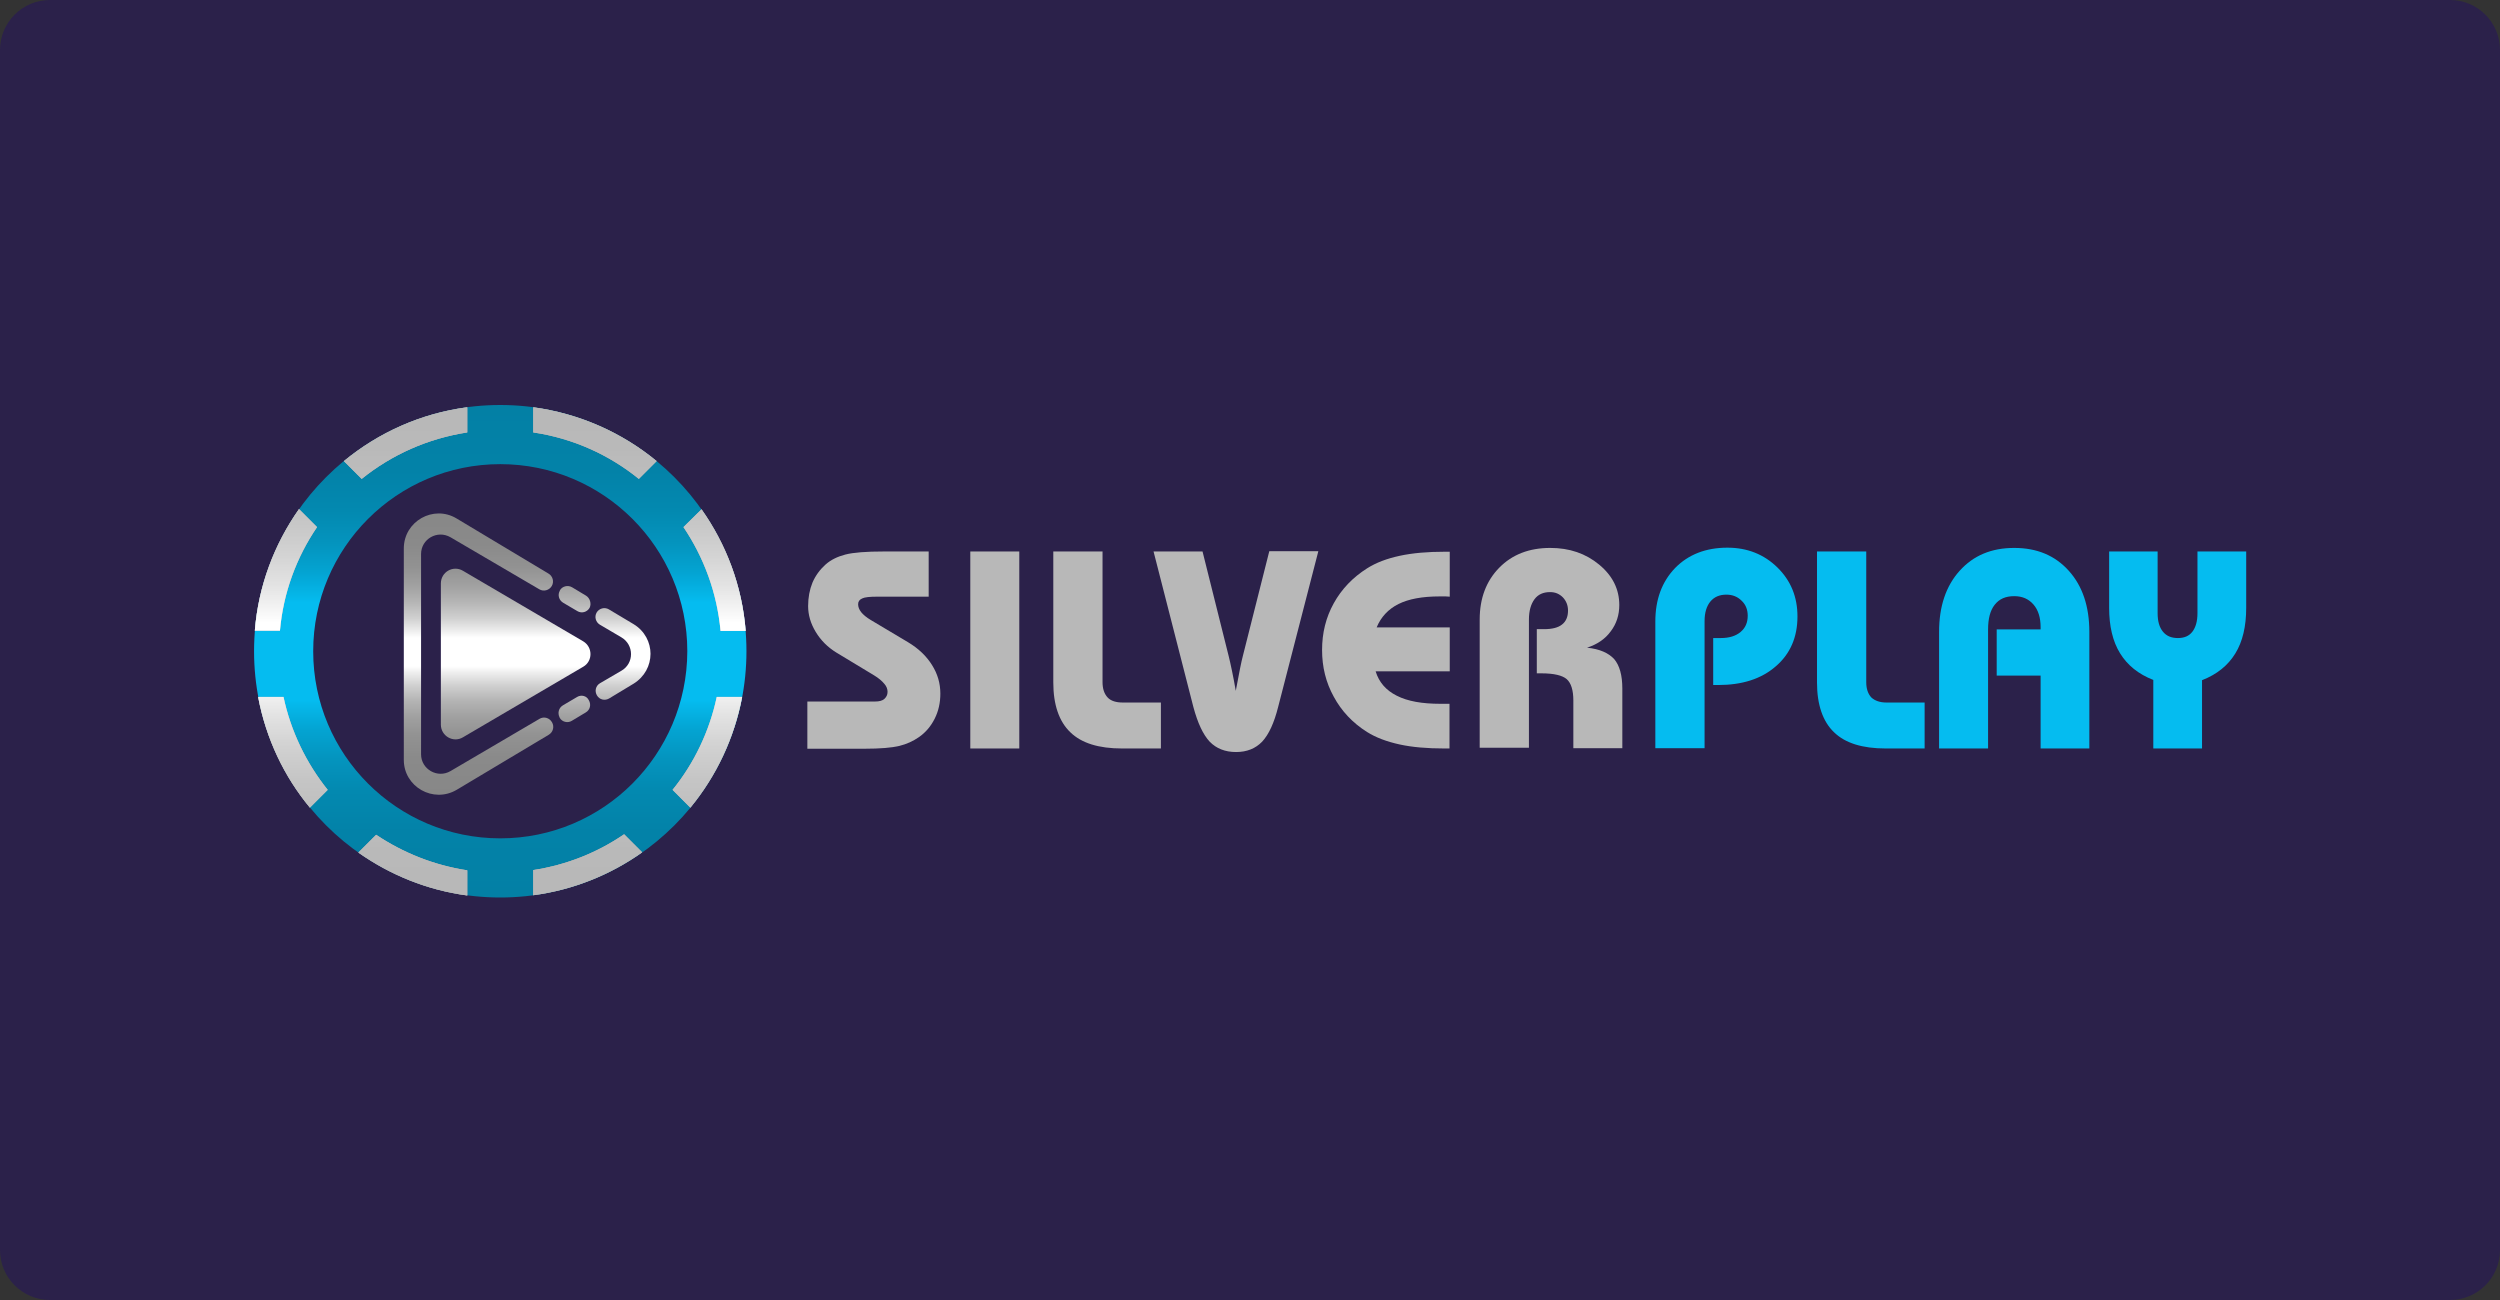 <svg width="1000" height="520" viewBox="0 0 1000 520" fill="none" xmlns="http://www.w3.org/2000/svg">
<rect x="0" y="0" width="1000" height="520" fill="#333333" stroke="none"/>
<path d="M0 20C0 8.954 8.954 0 20 0H980C991.046 0 1000 8.954 1000 20V500C1000 511.046 991.046 520 980 520H20C8.954 520 0 511.046 0 500V20Z" fill="#2B214A"/>
<path fill-rule="evenodd" clip-rule="evenodd" d="M298.579 260.5C298.579 314.929 254.518 359 200.102 359C145.686 359 101.625 314.929 101.625 260.5C101.625 206.071 145.686 162 200.102 162C254.417 162 298.579 206.071 298.579 260.5ZM274.924 260.5C274.924 219.171 241.422 185.66 200.102 185.66C158.782 185.66 125.28 219.171 125.28 260.5C125.28 301.829 158.782 335.34 200.102 335.34C241.422 335.34 274.823 301.829 274.924 260.5Z" fill="url(#paint0_linear_1029_415)"/>
<path d="M126.803 210.844L119.595 203.634C109.747 217.648 103.351 234.301 101.93 252.275H111.98C113.3 237.145 118.579 222.928 126.803 210.844Z" fill="#878787"/>
<path d="M126.803 210.844L119.595 203.634C109.747 217.648 103.351 234.301 101.93 252.275H111.98C113.3 237.145 118.579 222.928 126.803 210.844Z" fill="url(#paint1_linear_1029_415)"/>
<path d="M103.25 278.778C106.397 295.432 113.605 310.562 123.961 323.053L131.067 315.944C122.539 305.282 116.346 292.589 113.402 278.778H103.25Z" fill="#878787"/>
<path d="M103.25 278.778C106.397 295.432 113.605 310.562 123.961 323.053L131.067 315.944C122.539 305.282 116.346 292.589 113.402 278.778H103.25Z" fill="url(#paint2_linear_1029_415)"/>
<path d="M144.671 191.55C156.651 181.903 171.067 175.404 186.905 172.967V162.914C168.326 165.351 151.372 173.069 137.564 184.442L144.671 191.55Z" fill="#878787"/>
<path d="M144.671 191.55C156.651 181.903 171.067 175.404 186.905 172.967V162.914C168.326 165.351 151.372 173.069 137.564 184.442L144.671 191.55Z" fill="url(#paint3_linear_1029_415)"/>
<path d="M213.301 172.967C229.138 175.303 243.656 181.903 255.534 191.55L262.641 184.442C248.834 173.069 231.879 165.453 213.301 162.914V172.967Z" fill="#878787"/>
<path d="M213.301 172.967C229.138 175.303 243.656 181.903 255.534 191.55L262.641 184.442C248.834 173.069 231.879 165.453 213.301 162.914V172.967Z" fill="url(#paint4_linear_1029_415)"/>
<path d="M143.352 341.026C156.042 349.962 170.864 356.055 186.905 358.188V348.134C173.605 346.104 161.22 341.128 150.458 333.918L143.352 341.026Z" fill="#878787"/>
<path d="M143.352 341.026C156.042 349.962 170.864 356.055 186.905 358.188V348.134C173.605 346.104 161.22 341.128 150.458 333.918L143.352 341.026Z" fill="url(#paint5_linear_1029_415)"/>
<path d="M273.402 210.844C281.524 222.928 286.803 237.043 288.225 252.377H298.275C296.854 234.301 290.458 217.648 280.61 203.736L273.402 210.844Z" fill="#878787"/>
<path d="M273.402 210.844C281.524 222.928 286.803 237.043 288.225 252.377H298.275C296.854 234.301 290.458 217.648 280.61 203.736L273.402 210.844Z" fill="url(#paint6_linear_1029_415)"/>
<path d="M213.301 348.033V358.086C229.341 355.954 244.265 349.861 256.854 340.925L249.646 333.715C238.986 341.027 226.6 346.002 213.301 348.033Z" fill="#878787"/>
<path d="M213.301 348.033V358.086C229.341 355.954 244.265 349.861 256.854 340.925L249.646 333.715C238.986 341.027 226.6 346.002 213.301 348.033Z" fill="url(#paint7_linear_1029_415)"/>
<path d="M269.037 315.944L276.144 323.053C286.499 310.461 293.707 295.33 296.854 278.778H286.702C283.758 292.589 277.667 305.282 269.037 315.944Z" fill="#878787"/>
<path d="M269.037 315.944L276.144 323.053C286.499 310.461 293.707 295.33 296.854 278.778H286.702C283.758 292.589 277.667 305.282 269.037 315.944Z" fill="url(#paint8_linear_1029_415)"/>
<g opacity="0.4">
<path d="M126.803 210.844L119.595 203.634C109.747 217.648 103.351 234.301 101.93 252.275H111.98C113.3 237.145 118.579 222.928 126.803 210.844Z" fill="white"/>
<path d="M126.803 210.844L119.595 203.634C109.747 217.648 103.351 234.301 101.93 252.275H111.98C113.3 237.145 118.579 222.928 126.803 210.844Z" fill="white"/>
<path d="M103.25 278.778C106.397 295.432 113.605 310.562 123.961 323.053L131.067 315.944C122.539 305.282 116.346 292.589 113.402 278.778H103.25Z" fill="white"/>
<path d="M103.25 278.778C106.397 295.432 113.605 310.562 123.961 323.053L131.067 315.944C122.539 305.282 116.346 292.589 113.402 278.778H103.25Z" fill="white"/>
<path d="M144.671 191.55C156.651 181.903 171.067 175.404 186.905 172.967V162.914C168.326 165.351 151.372 173.069 137.564 184.442L144.671 191.55Z" fill="white"/>
<path d="M144.671 191.55C156.651 181.903 171.067 175.404 186.905 172.967V162.914C168.326 165.351 151.372 173.069 137.564 184.442L144.671 191.55Z" fill="white"/>
<path d="M213.301 172.967C229.138 175.303 243.656 181.903 255.534 191.55L262.641 184.442C248.834 173.069 231.879 165.453 213.301 162.914V172.967Z" fill="white"/>
<path d="M213.301 172.967C229.138 175.303 243.656 181.903 255.534 191.55L262.641 184.442C248.834 173.069 231.879 165.453 213.301 162.914V172.967Z" fill="white"/>
<path d="M143.352 341.026C156.042 349.962 170.864 356.055 186.905 358.188V348.134C173.605 346.104 161.22 341.128 150.458 333.918L143.352 341.026Z" fill="white"/>
<path d="M143.352 341.026C156.042 349.962 170.864 356.055 186.905 358.188V348.134C173.605 346.104 161.22 341.128 150.458 333.918L143.352 341.026Z" fill="white"/>
<path d="M273.402 210.844C281.524 222.928 286.803 237.043 288.225 252.377H298.275C296.854 234.301 290.458 217.648 280.61 203.736L273.402 210.844Z" fill="white"/>
<path d="M273.402 210.844C281.524 222.928 286.803 237.043 288.225 252.377H298.275C296.854 234.301 290.458 217.648 280.61 203.736L273.402 210.844Z" fill="white"/>
<path d="M213.301 348.033V358.086C229.341 355.954 244.265 349.861 256.854 340.925L249.646 333.715C238.986 341.027 226.6 346.002 213.301 348.033Z" fill="white"/>
<path d="M213.301 348.033V358.086C229.341 355.954 244.265 349.861 256.854 340.925L249.646 333.715C238.986 341.027 226.6 346.002 213.301 348.033Z" fill="white"/>
<path d="M269.037 315.944L276.144 323.053C286.499 310.461 293.707 295.33 296.854 278.778H286.702C283.758 292.589 277.667 305.282 269.037 315.944Z" fill="white"/>
<path d="M269.037 315.944L276.144 323.053C286.499 310.461 293.707 295.33 296.854 278.778H286.702C283.758 292.589 277.667 305.282 269.037 315.944Z" fill="white"/>
</g>
<path d="M215.838 287.512L180.204 308.43C175.026 311.477 168.427 307.719 168.427 301.728V221.608C168.427 215.617 174.924 211.86 180.204 214.906L215.737 235.723C217.463 236.738 219.696 236.129 220.711 234.403C221.726 232.677 221.117 230.443 219.391 229.427L182.64 207.391C173.402 201.806 161.523 208.508 161.523 219.374V256.946V303.962C161.523 314.726 173.3 321.428 182.64 315.945L219.493 293.909C221.219 292.894 221.828 290.66 220.813 288.933C219.798 287.105 217.564 286.496 215.838 287.512Z" fill="url(#paint9_linear_1029_415)"/>
<path d="M233.3 256.54L185.178 228.31C181.219 225.974 176.346 228.818 176.346 233.387V289.847C176.346 294.417 181.32 297.26 185.178 294.924L233.3 266.694C237.158 264.46 237.158 258.875 233.3 256.54Z" fill="url(#paint10_linear_1029_415)"/>
<path d="M234.416 238.262L228.833 234.911C227.107 233.895 224.873 234.504 223.959 236.129V236.231C222.944 237.957 223.553 240.089 225.279 241.105L230.965 244.456C232.69 245.471 234.822 244.862 235.838 243.136C236.65 241.511 236.041 239.277 234.416 238.262Z" fill="url(#paint11_linear_1029_415)"/>
<path d="M230.863 278.778L225.177 282.129C223.452 283.145 222.944 285.277 223.858 287.004V287.105C224.873 288.831 227.106 289.339 228.731 288.324L234.315 284.973C236.04 283.957 236.548 281.825 235.533 280.099C234.721 278.372 232.589 277.763 230.863 278.778Z" fill="url(#paint12_linear_1029_415)"/>
<path d="M253.401 249.635L243.553 243.745C241.827 242.73 239.695 243.339 238.68 244.964C237.665 246.69 238.274 248.822 239.898 249.838L248.528 254.915C253.705 257.961 253.705 265.374 248.528 268.319L240 273.295C238.274 274.31 237.766 276.443 238.781 278.169C239.797 279.896 241.929 280.403 243.655 279.388L253.401 273.498C257.868 270.756 260.203 266.187 260.203 261.516C260.203 257.048 257.969 252.376 253.401 249.635Z" fill="url(#paint13_linear_1029_415)"/>
<path d="M662.133 299.392V248.619C662.133 239.784 664.772 232.676 670.052 227.193C675.331 221.811 682.336 219.069 690.965 219.069C698.884 219.069 705.585 221.709 710.965 226.989C716.346 232.27 718.986 238.769 718.986 246.588C718.986 254.813 716.143 261.515 710.356 266.491C704.569 271.568 696.854 274.005 687.31 274.005H685.28V255.219H688.326C691.676 255.219 694.316 254.407 696.244 252.782C698.173 251.158 699.087 249.025 699.087 246.283C699.087 243.846 698.275 241.815 696.651 240.292C695.026 238.667 692.996 237.855 690.559 237.855C687.818 237.855 685.686 238.769 684.163 240.597C682.64 242.425 681.828 245.065 681.828 248.416V299.29H662.133V299.392Z" fill="#05BCF0"/>
<path d="M726.904 220.592H746.498V272.889C746.498 275.529 747.209 277.56 748.529 278.981C749.95 280.302 751.98 281.012 754.62 281.012H769.848V299.392H754.315C744.975 299.392 738.072 297.26 733.605 292.893C729.138 288.628 726.803 281.926 726.803 272.99V220.592H726.904Z" fill="#05BCF0"/>
<path d="M775.635 299.392V252.782C775.635 242.526 778.376 234.402 783.858 228.31C789.34 222.217 796.548 219.17 805.686 219.17C814.823 219.17 822.031 222.217 827.513 228.31C832.995 234.402 835.736 242.526 835.736 252.782V299.392H816.244V270.248H798.68V251.767H816.244V250.853C816.244 247.096 815.33 244.049 813.401 241.815C811.472 239.581 808.934 238.464 805.686 238.464C802.234 238.464 799.696 239.581 797.868 241.917C796.041 244.252 795.229 247.502 795.229 251.868V299.392H775.635Z" fill="#05BCF0"/>
<path d="M863.047 220.592V245.268C863.047 248.518 863.758 250.955 865.179 252.681C866.6 254.407 868.529 255.22 871.169 255.22C873.707 255.22 875.636 254.407 876.956 252.681C878.276 250.955 878.986 248.518 878.986 245.268V220.592H898.479V243.136C898.479 250.548 897.057 256.641 894.113 261.414C891.169 266.187 886.803 269.741 880.814 272.076V299.392H861.321V271.975C855.331 269.639 850.966 266.085 848.022 261.312C845.078 256.54 843.656 250.447 843.656 243.136V220.592H863.047Z" fill="#05BCF0"/>
<path d="M322.943 299.392V280.606H350.05C351.674 280.606 352.893 280.302 353.705 279.591C354.517 278.88 355.025 277.966 355.025 276.747C355.025 275.63 354.618 274.513 353.705 273.498C352.791 272.381 351.471 271.264 349.644 270.147L334.517 261.008C331.065 258.875 328.324 256.134 326.294 252.782C324.263 249.431 323.248 245.979 323.248 242.425C323.248 238.972 323.857 235.824 324.974 233.082C326.192 230.239 327.918 227.904 330.151 225.873C332.283 223.943 335.025 222.623 338.172 221.811C341.319 220.998 346.395 220.592 353.502 220.592H371.471V238.668H350.761C347.918 238.668 345.888 238.871 344.872 239.378C343.756 239.886 343.248 240.597 343.248 241.714C343.248 242.729 343.654 243.846 344.466 244.862C345.278 245.877 346.598 246.994 348.324 248.01L363.146 256.844C367.41 259.383 370.558 262.429 372.791 265.984C375.025 269.538 376.141 273.295 376.141 277.458C376.141 281.012 375.431 284.363 373.908 287.41C372.385 290.456 370.355 292.893 367.613 294.823C365.278 296.447 362.639 297.666 359.695 298.377C356.75 299.088 352.08 299.494 345.684 299.494H344.466H322.943V299.392Z" fill="#B8B8B8"/>
<path d="M388.121 299.392V220.592H407.715V299.392H388.121Z" fill="#B8B8B8"/>
<path d="M421.42 220.592H441.014V272.889C441.014 275.529 441.724 277.56 443.044 278.981C444.364 280.403 446.496 281.012 449.136 281.012H464.364V299.392H448.831C439.491 299.392 432.587 297.26 428.12 292.893C423.653 288.628 421.318 281.926 421.318 272.99V220.592H421.42Z" fill="#B8B8B8"/>
<path d="M527.308 220.592L511.268 282.739C509.643 289.238 507.511 293.807 504.872 296.651C502.232 299.392 498.78 300.814 494.415 300.814C490.049 300.814 486.496 299.392 483.856 296.651C481.217 293.807 479.085 289.238 477.359 282.84L461.42 220.592H481.014L491.471 262.429C491.877 263.953 492.283 265.984 492.79 268.319C493.298 270.756 493.806 273.396 494.313 276.341C495.024 272.482 495.633 269.538 496.039 267.304C496.445 265.171 496.851 263.546 497.156 262.328L507.714 220.491H527.308V220.592Z" fill="#B8B8B8"/>
<path d="M579.797 299.392H577.766C570.862 299.392 564.873 298.885 559.796 297.768C554.72 296.651 550.355 295.026 546.802 292.792C541.015 289.136 536.548 284.363 533.502 278.677C530.355 272.99 528.832 266.796 528.832 259.992C528.832 253.189 530.355 246.994 533.502 241.308C536.649 235.621 541.116 230.95 546.903 227.294C550.456 225.06 554.72 223.436 559.898 222.319C565.076 221.202 571.066 220.694 577.868 220.694H579.898V238.668C579.39 238.668 578.883 238.566 578.274 238.566C577.665 238.566 576.852 238.566 575.837 238.566C568.934 238.566 563.451 239.581 559.39 241.612C555.329 243.643 552.385 246.791 550.659 250.955H579.898V268.522H550.253C551.573 272.889 554.416 276.138 558.68 278.271C563.045 280.505 568.832 281.52 576.142 281.52C577.157 281.52 577.868 281.52 578.375 281.52C578.883 281.52 579.39 281.52 579.797 281.52V299.392Z" fill="#B8B8B8"/>
<path d="M591.877 299.291V247.806C591.877 239.277 594.517 232.371 599.694 227.091C604.872 221.811 611.674 219.17 620.1 219.17C627.816 219.17 634.313 221.404 639.694 225.872C645.075 230.341 647.715 235.722 647.715 242.018C647.715 245.979 646.598 249.533 644.263 252.579C642.029 255.626 638.882 257.758 634.821 259.078C639.897 259.586 643.451 261.211 645.684 263.648C647.816 266.186 648.933 270.045 648.933 275.427V299.291H629.339V280.2C629.339 276.036 628.425 273.193 626.699 271.67C624.973 270.147 621.522 269.334 616.547 269.334H614.72V251.665H617.664C620.811 251.665 623.248 251.056 624.77 249.837C626.395 248.619 627.207 246.689 627.207 244.252C627.207 242.12 626.496 240.394 625.176 238.972C623.755 237.55 622.131 236.839 619.999 236.839C617.359 236.839 615.227 237.753 613.806 239.683C612.385 241.612 611.572 244.252 611.572 247.806V299.087H591.877V299.291Z" fill="#B8B8B8"/>
<defs>
<linearGradient id="paint0_linear_1029_415" x1="200.078" y1="359" x2="200.078" y2="162" gradientUnits="userSpaceOnUse">
<stop stop-color="#0380A5"/>
<stop offset="0.134" stop-color="#0382A8"/>
<stop offset="0.215" stop-color="#0389B0"/>
<stop offset="0.281" stop-color="#0494BE"/>
<stop offset="0.341" stop-color="#04A4D2"/>
<stop offset="0.394" stop-color="#05B9EC"/>
<stop offset="0.4" stop-color="#05BCF0"/>
<stop offset="0.6" stop-color="#05BCF0"/>
<stop offset="0.606" stop-color="#05B9EC"/>
<stop offset="0.659" stop-color="#04A4D2"/>
<stop offset="0.719" stop-color="#0494BE"/>
<stop offset="0.785" stop-color="#0389B0"/>
<stop offset="0.866" stop-color="#0382A8"/>
<stop offset="1" stop-color="#0380A5"/>
</linearGradient>
<linearGradient id="paint1_linear_1029_415" x1="114.358" y1="370.87" x2="114.358" y2="149.53" gradientUnits="userSpaceOnUse">
<stop stop-color="#878787"/>
<stop offset="0.13" stop-color="#8A8A8A"/>
<stop offset="0.208" stop-color="#929292"/>
<stop offset="0.272" stop-color="#A0A0A0"/>
<stop offset="0.329" stop-color="#B4B4B4"/>
<stop offset="0.381" stop-color="#CFCFCF"/>
<stop offset="0.429" stop-color="#EFEFEF"/>
<stop offset="0.45" stop-color="white"/>
<stop offset="0.55" stop-color="white"/>
<stop offset="0.569" stop-color="#F1F1F1"/>
<stop offset="0.618" stop-color="#D0D0D0"/>
<stop offset="0.672" stop-color="#B6B6B6"/>
<stop offset="0.731" stop-color="#A1A1A1"/>
<stop offset="0.797" stop-color="#929292"/>
<stop offset="0.875" stop-color="#8A8A8A"/>
<stop offset="1" stop-color="#878787"/>
</linearGradient>
<linearGradient id="paint2_linear_1029_415" x1="117.195" y1="370.87" x2="117.195" y2="149.53" gradientUnits="userSpaceOnUse">
<stop stop-color="#878787"/>
<stop offset="0.13" stop-color="#8A8A8A"/>
<stop offset="0.208" stop-color="#929292"/>
<stop offset="0.272" stop-color="#A0A0A0"/>
<stop offset="0.329" stop-color="#B4B4B4"/>
<stop offset="0.381" stop-color="#CFCFCF"/>
<stop offset="0.429" stop-color="#EFEFEF"/>
<stop offset="0.45" stop-color="white"/>
<stop offset="0.55" stop-color="white"/>
<stop offset="0.569" stop-color="#F1F1F1"/>
<stop offset="0.618" stop-color="#D0D0D0"/>
<stop offset="0.672" stop-color="#B6B6B6"/>
<stop offset="0.731" stop-color="#A1A1A1"/>
<stop offset="0.797" stop-color="#929292"/>
<stop offset="0.875" stop-color="#8A8A8A"/>
<stop offset="1" stop-color="#878787"/>
</linearGradient>
<linearGradient id="paint3_linear_1029_415" x1="162.229" y1="370.87" x2="162.229" y2="149.53" gradientUnits="userSpaceOnUse">
<stop stop-color="#878787"/>
<stop offset="0.13" stop-color="#8A8A8A"/>
<stop offset="0.208" stop-color="#929292"/>
<stop offset="0.272" stop-color="#A0A0A0"/>
<stop offset="0.329" stop-color="#B4B4B4"/>
<stop offset="0.381" stop-color="#CFCFCF"/>
<stop offset="0.429" stop-color="#EFEFEF"/>
<stop offset="0.45" stop-color="white"/>
<stop offset="0.55" stop-color="white"/>
<stop offset="0.569" stop-color="#F1F1F1"/>
<stop offset="0.618" stop-color="#D0D0D0"/>
<stop offset="0.672" stop-color="#B6B6B6"/>
<stop offset="0.731" stop-color="#A1A1A1"/>
<stop offset="0.797" stop-color="#929292"/>
<stop offset="0.875" stop-color="#8A8A8A"/>
<stop offset="1" stop-color="#878787"/>
</linearGradient>
<linearGradient id="paint4_linear_1029_415" x1="237.927" y1="370.87" x2="237.927" y2="149.53" gradientUnits="userSpaceOnUse">
<stop stop-color="#878787"/>
<stop offset="0.13" stop-color="#8A8A8A"/>
<stop offset="0.208" stop-color="#929292"/>
<stop offset="0.272" stop-color="#A0A0A0"/>
<stop offset="0.329" stop-color="#B4B4B4"/>
<stop offset="0.381" stop-color="#CFCFCF"/>
<stop offset="0.429" stop-color="#EFEFEF"/>
<stop offset="0.45" stop-color="white"/>
<stop offset="0.55" stop-color="white"/>
<stop offset="0.569" stop-color="#F1F1F1"/>
<stop offset="0.618" stop-color="#D0D0D0"/>
<stop offset="0.672" stop-color="#B6B6B6"/>
<stop offset="0.731" stop-color="#A1A1A1"/>
<stop offset="0.797" stop-color="#929292"/>
<stop offset="0.875" stop-color="#8A8A8A"/>
<stop offset="1" stop-color="#878787"/>
</linearGradient>
<linearGradient id="paint5_linear_1029_415" x1="165.107" y1="370.87" x2="165.107" y2="149.53" gradientUnits="userSpaceOnUse">
<stop stop-color="#878787"/>
<stop offset="0.13" stop-color="#8A8A8A"/>
<stop offset="0.208" stop-color="#929292"/>
<stop offset="0.272" stop-color="#A0A0A0"/>
<stop offset="0.329" stop-color="#B4B4B4"/>
<stop offset="0.381" stop-color="#CFCFCF"/>
<stop offset="0.429" stop-color="#EFEFEF"/>
<stop offset="0.45" stop-color="white"/>
<stop offset="0.55" stop-color="white"/>
<stop offset="0.569" stop-color="#F1F1F1"/>
<stop offset="0.618" stop-color="#D0D0D0"/>
<stop offset="0.672" stop-color="#B6B6B6"/>
<stop offset="0.731" stop-color="#A1A1A1"/>
<stop offset="0.797" stop-color="#929292"/>
<stop offset="0.875" stop-color="#8A8A8A"/>
<stop offset="1" stop-color="#878787"/>
</linearGradient>
<linearGradient id="paint6_linear_1029_415" x1="285.799" y1="370.87" x2="285.799" y2="149.53" gradientUnits="userSpaceOnUse">
<stop stop-color="#878787"/>
<stop offset="0.13" stop-color="#8A8A8A"/>
<stop offset="0.208" stop-color="#929292"/>
<stop offset="0.272" stop-color="#A0A0A0"/>
<stop offset="0.329" stop-color="#B4B4B4"/>
<stop offset="0.381" stop-color="#CFCFCF"/>
<stop offset="0.429" stop-color="#EFEFEF"/>
<stop offset="0.45" stop-color="white"/>
<stop offset="0.55" stop-color="white"/>
<stop offset="0.569" stop-color="#F1F1F1"/>
<stop offset="0.618" stop-color="#D0D0D0"/>
<stop offset="0.672" stop-color="#B6B6B6"/>
<stop offset="0.731" stop-color="#A1A1A1"/>
<stop offset="0.797" stop-color="#929292"/>
<stop offset="0.875" stop-color="#8A8A8A"/>
<stop offset="1" stop-color="#878787"/>
</linearGradient>
<linearGradient id="paint7_linear_1029_415" x1="235.051" y1="370.87" x2="235.051" y2="149.53" gradientUnits="userSpaceOnUse">
<stop stop-color="#878787"/>
<stop offset="0.13" stop-color="#8A8A8A"/>
<stop offset="0.208" stop-color="#929292"/>
<stop offset="0.272" stop-color="#A0A0A0"/>
<stop offset="0.329" stop-color="#B4B4B4"/>
<stop offset="0.381" stop-color="#CFCFCF"/>
<stop offset="0.429" stop-color="#EFEFEF"/>
<stop offset="0.45" stop-color="white"/>
<stop offset="0.55" stop-color="white"/>
<stop offset="0.569" stop-color="#F1F1F1"/>
<stop offset="0.618" stop-color="#D0D0D0"/>
<stop offset="0.672" stop-color="#B6B6B6"/>
<stop offset="0.731" stop-color="#A1A1A1"/>
<stop offset="0.797" stop-color="#929292"/>
<stop offset="0.875" stop-color="#8A8A8A"/>
<stop offset="1" stop-color="#878787"/>
</linearGradient>
<linearGradient id="paint8_linear_1029_415" x1="282.962" y1="370.87" x2="282.962" y2="149.53" gradientUnits="userSpaceOnUse">
<stop stop-color="#878787"/>
<stop offset="0.13" stop-color="#8A8A8A"/>
<stop offset="0.208" stop-color="#929292"/>
<stop offset="0.272" stop-color="#A0A0A0"/>
<stop offset="0.329" stop-color="#B4B4B4"/>
<stop offset="0.381" stop-color="#CFCFCF"/>
<stop offset="0.429" stop-color="#EFEFEF"/>
<stop offset="0.45" stop-color="white"/>
<stop offset="0.55" stop-color="white"/>
<stop offset="0.569" stop-color="#F1F1F1"/>
<stop offset="0.618" stop-color="#D0D0D0"/>
<stop offset="0.672" stop-color="#B6B6B6"/>
<stop offset="0.731" stop-color="#A1A1A1"/>
<stop offset="0.797" stop-color="#929292"/>
<stop offset="0.875" stop-color="#8A8A8A"/>
<stop offset="1" stop-color="#878787"/>
</linearGradient>
<linearGradient id="paint9_linear_1029_415" x1="191.508" y1="317.881" x2="191.508" y2="203.714" gradientUnits="userSpaceOnUse">
<stop stop-color="#878787"/>
<stop offset="0.13" stop-color="#8A8A8A"/>
<stop offset="0.208" stop-color="#929292"/>
<stop offset="0.272" stop-color="#A0A0A0"/>
<stop offset="0.329" stop-color="#B4B4B4"/>
<stop offset="0.381" stop-color="#CFCFCF"/>
<stop offset="0.429" stop-color="#EFEFEF"/>
<stop offset="0.45" stop-color="white"/>
<stop offset="0.55" stop-color="white"/>
<stop offset="0.569" stop-color="#F1F1F1"/>
<stop offset="0.618" stop-color="#D0D0D0"/>
<stop offset="0.672" stop-color="#B6B6B6"/>
<stop offset="0.731" stop-color="#A1A1A1"/>
<stop offset="0.797" stop-color="#929292"/>
<stop offset="0.875" stop-color="#8A8A8A"/>
<stop offset="1" stop-color="#878787"/>
</linearGradient>
<linearGradient id="paint10_linear_1029_415" x1="206.21" y1="317.881" x2="206.21" y2="203.714" gradientUnits="userSpaceOnUse">
<stop stop-color="#878787"/>
<stop offset="0.13" stop-color="#8A8A8A"/>
<stop offset="0.208" stop-color="#929292"/>
<stop offset="0.272" stop-color="#A0A0A0"/>
<stop offset="0.329" stop-color="#B4B4B4"/>
<stop offset="0.381" stop-color="#CFCFCF"/>
<stop offset="0.429" stop-color="#EFEFEF"/>
<stop offset="0.45" stop-color="white"/>
<stop offset="0.55" stop-color="white"/>
<stop offset="0.569" stop-color="#F1F1F1"/>
<stop offset="0.618" stop-color="#D0D0D0"/>
<stop offset="0.672" stop-color="#B6B6B6"/>
<stop offset="0.731" stop-color="#A1A1A1"/>
<stop offset="0.797" stop-color="#929292"/>
<stop offset="0.875" stop-color="#8A8A8A"/>
<stop offset="1" stop-color="#878787"/>
</linearGradient>
<linearGradient id="paint11_linear_1029_415" x1="229.731" y1="317.881" x2="229.731" y2="203.714" gradientUnits="userSpaceOnUse">
<stop stop-color="#878787"/>
<stop offset="0.13" stop-color="#8A8A8A"/>
<stop offset="0.208" stop-color="#929292"/>
<stop offset="0.272" stop-color="#A0A0A0"/>
<stop offset="0.329" stop-color="#B4B4B4"/>
<stop offset="0.381" stop-color="#CFCFCF"/>
<stop offset="0.429" stop-color="#EFEFEF"/>
<stop offset="0.45" stop-color="white"/>
<stop offset="0.55" stop-color="white"/>
<stop offset="0.569" stop-color="#F1F1F1"/>
<stop offset="0.618" stop-color="#D0D0D0"/>
<stop offset="0.672" stop-color="#B6B6B6"/>
<stop offset="0.731" stop-color="#A1A1A1"/>
<stop offset="0.797" stop-color="#929292"/>
<stop offset="0.875" stop-color="#8A8A8A"/>
<stop offset="1" stop-color="#878787"/>
</linearGradient>
<linearGradient id="paint12_linear_1029_415" x1="229.819" y1="317.881" x2="229.819" y2="203.714" gradientUnits="userSpaceOnUse">
<stop stop-color="#878787"/>
<stop offset="0.13" stop-color="#8A8A8A"/>
<stop offset="0.208" stop-color="#929292"/>
<stop offset="0.272" stop-color="#A0A0A0"/>
<stop offset="0.329" stop-color="#B4B4B4"/>
<stop offset="0.381" stop-color="#CFCFCF"/>
<stop offset="0.429" stop-color="#EFEFEF"/>
<stop offset="0.45" stop-color="white"/>
<stop offset="0.55" stop-color="white"/>
<stop offset="0.569" stop-color="#F1F1F1"/>
<stop offset="0.618" stop-color="#D0D0D0"/>
<stop offset="0.672" stop-color="#B6B6B6"/>
<stop offset="0.731" stop-color="#A1A1A1"/>
<stop offset="0.797" stop-color="#929292"/>
<stop offset="0.875" stop-color="#8A8A8A"/>
<stop offset="1" stop-color="#878787"/>
</linearGradient>
<linearGradient id="paint13_linear_1029_415" x1="249.213" y1="317.881" x2="249.213" y2="203.714" gradientUnits="userSpaceOnUse">
<stop stop-color="#878787"/>
<stop offset="0.13" stop-color="#8A8A8A"/>
<stop offset="0.208" stop-color="#929292"/>
<stop offset="0.272" stop-color="#A0A0A0"/>
<stop offset="0.329" stop-color="#B4B4B4"/>
<stop offset="0.381" stop-color="#CFCFCF"/>
<stop offset="0.429" stop-color="#EFEFEF"/>
<stop offset="0.45" stop-color="white"/>
<stop offset="0.55" stop-color="white"/>
<stop offset="0.569" stop-color="#F1F1F1"/>
<stop offset="0.618" stop-color="#D0D0D0"/>
<stop offset="0.672" stop-color="#B6B6B6"/>
<stop offset="0.731" stop-color="#A1A1A1"/>
<stop offset="0.797" stop-color="#929292"/>
<stop offset="0.875" stop-color="#8A8A8A"/>
<stop offset="1" stop-color="#878787"/>
</linearGradient>
</defs>
</svg>
